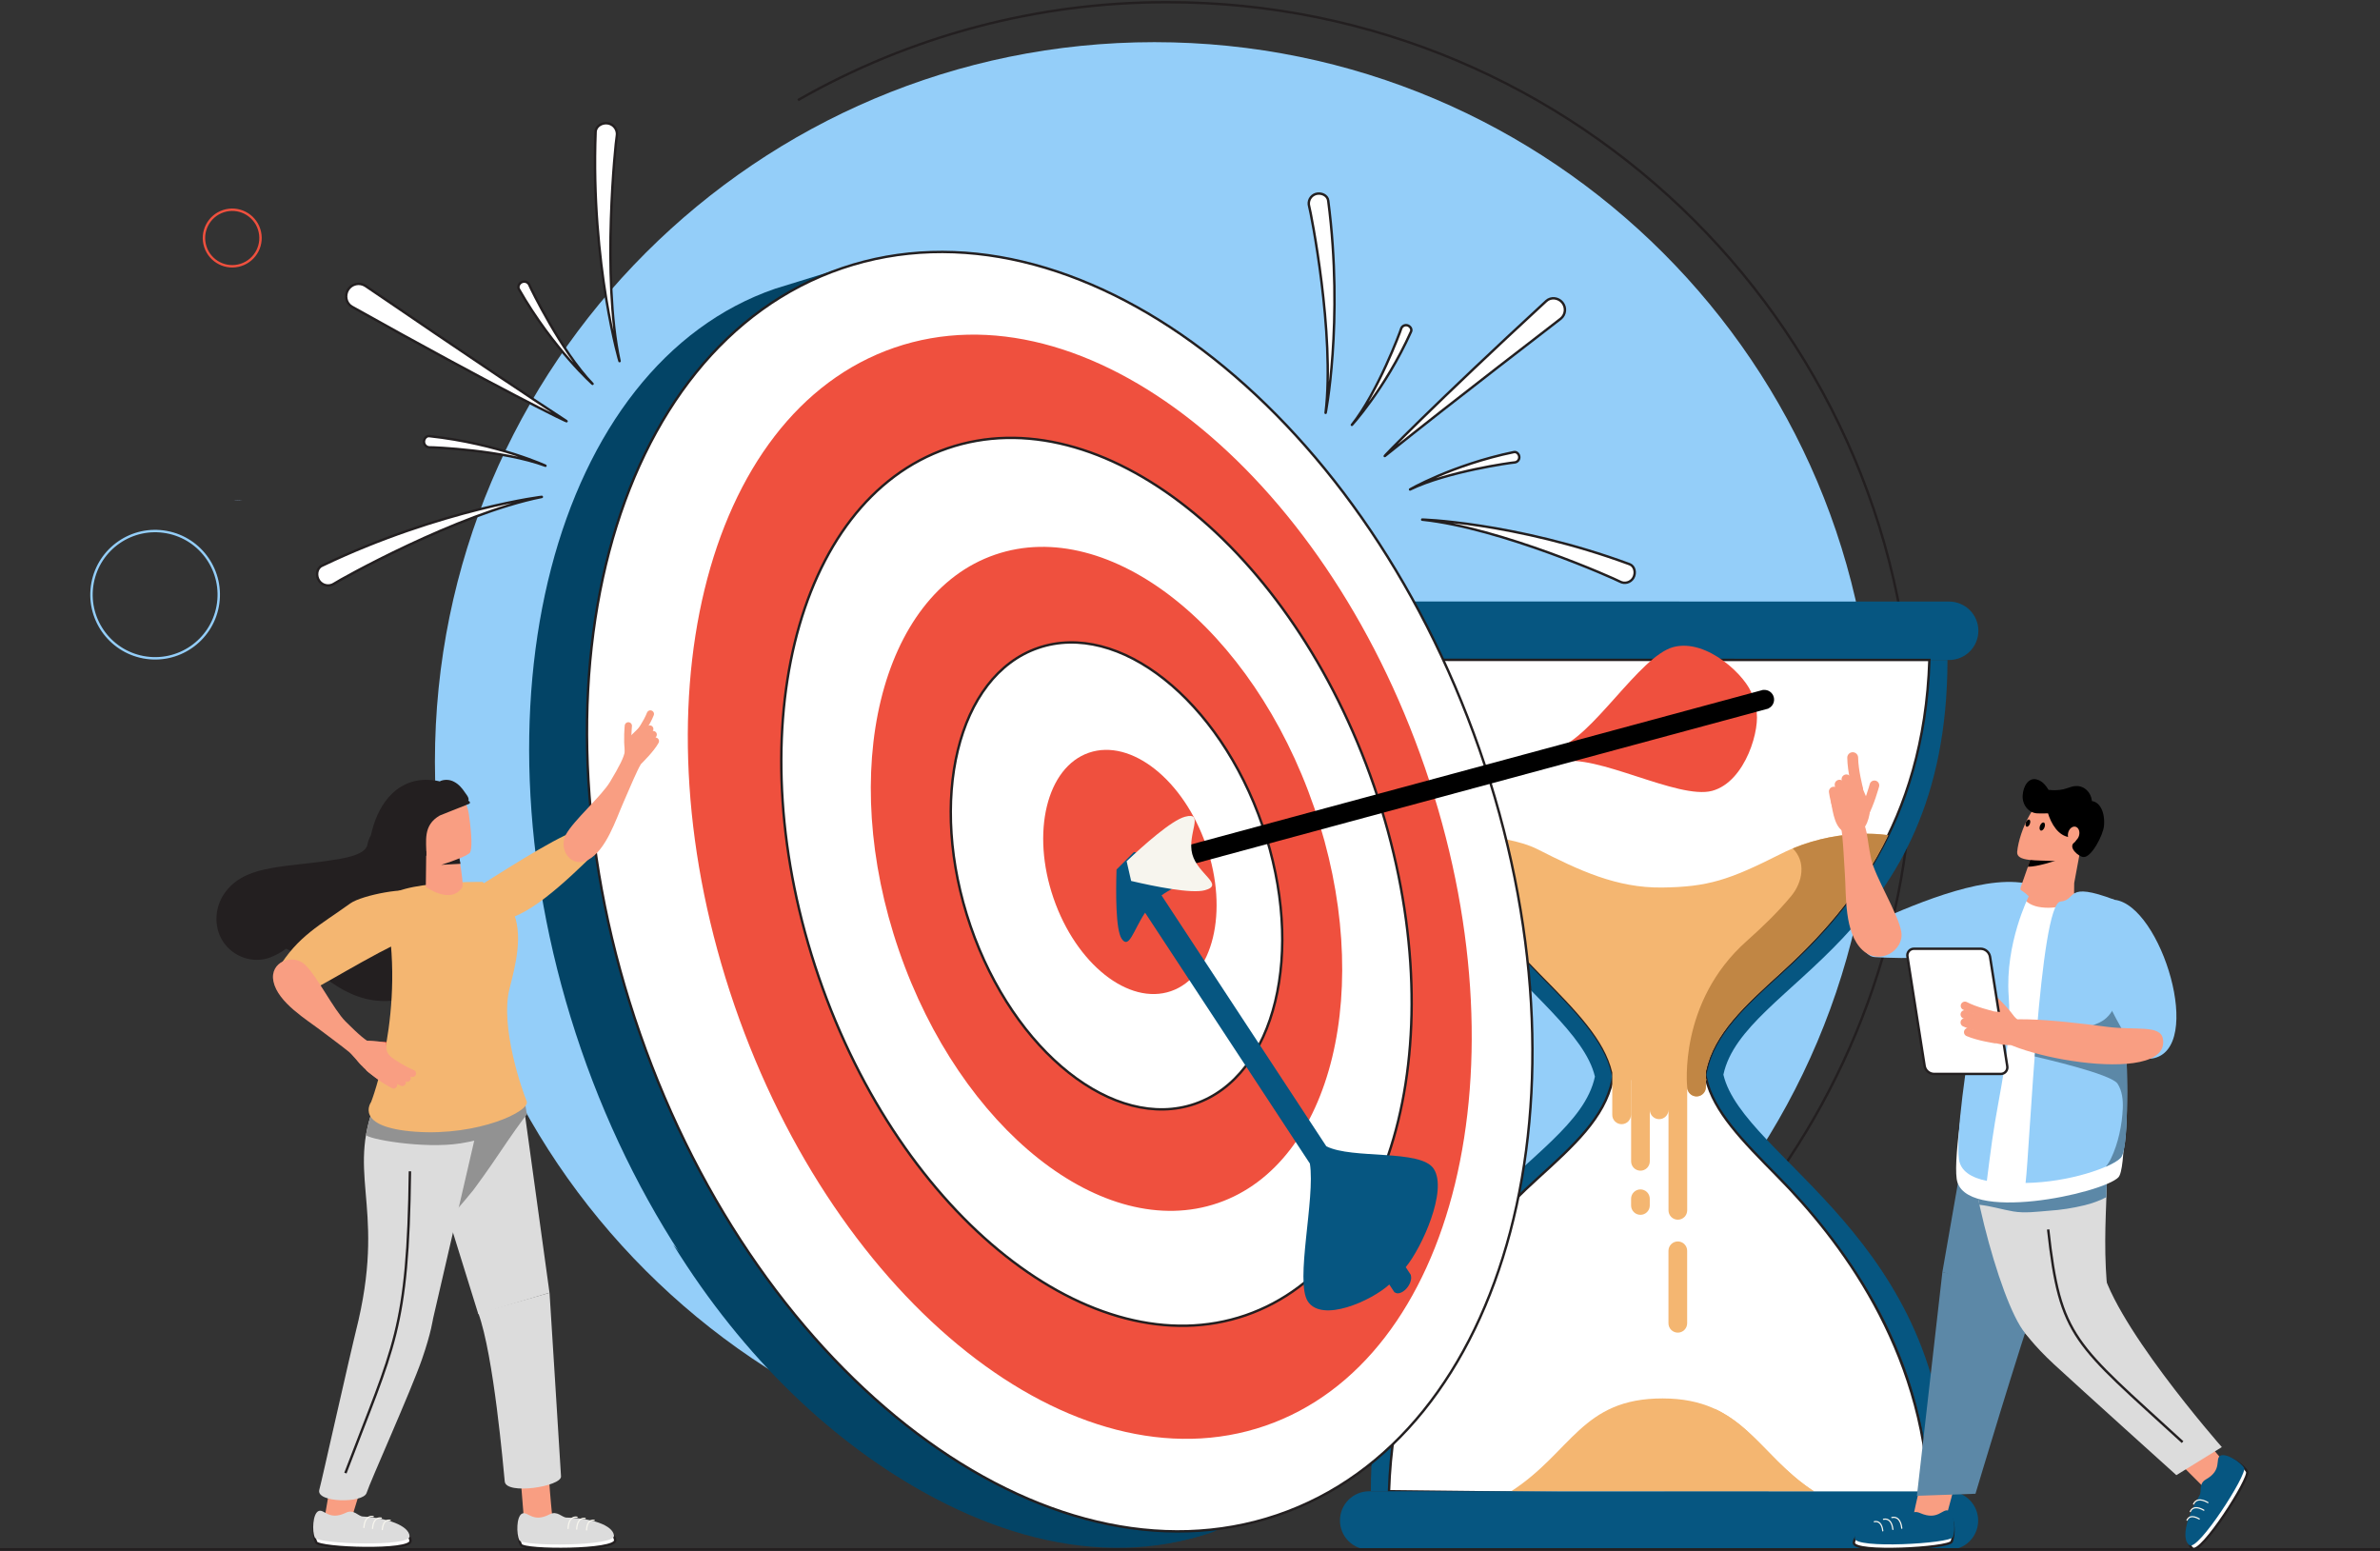 <svg width="1407" height="917" viewBox="0 0 1407 917" fill="none" xmlns="http://www.w3.org/2000/svg">
<rect x="0" y="0" width="1407" height="917" fill="#333333" stroke="none"/>
<g style="mix-blend-mode:multiply">
<path d="M138.106 295.831C139.122 295.701 140.144 295.635 141.167 295.632C144.871 295.632 143.401 295.703 138.106 295.831Z" fill="#AACAF9"/>
</g>
<path d="M682.448 875.591C917.354 875.591 1107.78 685.162 1107.78 450.256C1107.78 215.349 917.354 24.92 682.448 24.92C447.542 24.92 257.112 215.349 257.112 450.256C257.112 685.162 447.542 875.591 682.448 875.591Z" fill="#94CEF9"/>
<path d="M778.936 873.458C979.688 832.381 1130.69 654.754 1130.69 441.858C1130.69 198.552 933.46 1.31 690.147 1.31C613.53 1.189 538.218 21.145 471.714 59.19" stroke="#231F20" stroke-width="1.427" stroke-miterlimit="10"/>
<path d="M773.948 121.978C774.876 125.089 789.246 197.41 783.652 244.031C783.267 247.249 794.569 190.254 785.215 118.61C784.794 115.393 781.012 113.73 777.901 114.658C776.407 115.105 775.151 116.127 774.41 117.5C773.669 118.873 773.503 120.483 773.948 121.978V121.978Z" fill="white" stroke="#231F20" stroke-width="1.427" stroke-miterlimit="10"/>
<path d="M828.261 194.463C827.826 196.09 814.411 232.037 799.192 251.144C798.136 252.464 818.728 230.324 834.154 196.054C834.868 194.513 833.626 192.744 832.014 192.309C831.626 192.203 831.221 192.175 830.822 192.226C830.423 192.277 830.039 192.406 829.69 192.606C829.341 192.807 829.035 193.074 828.79 193.392C828.545 193.711 828.365 194.075 828.261 194.463V194.463Z" fill="white" stroke="#231F20" stroke-width="1.427" stroke-miterlimit="10"/>
<path d="M895.244 273.37C893.56 273.442 855.551 278.672 833.583 289.346C832.063 290.059 858.163 274.833 894.98 267.227C896.635 266.884 898.098 268.461 898.169 270.152C898.189 270.556 898.13 270.959 897.993 271.34C897.857 271.72 897.647 272.07 897.375 272.369C897.103 272.668 896.775 272.91 896.41 273.082C896.044 273.254 895.648 273.352 895.244 273.37V273.37Z" fill="white" stroke="#231F20" stroke-width="1.427" stroke-miterlimit="10"/>
<path d="M922.722 188.327C919.868 190.703 862.252 234.605 818.8 269.481C815.889 271.815 847.797 239.058 914.117 177.931C916.857 175.413 921.252 175.955 923.614 178.823C924.179 179.506 924.605 180.293 924.866 181.14C925.127 181.987 925.219 182.877 925.136 183.76C925.053 184.642 924.797 185.5 924.383 186.284C923.969 187.067 923.405 187.762 922.722 188.327V188.327Z" fill="white" stroke="#231F20" stroke-width="1.427" stroke-miterlimit="10"/>
<path d="M1169.57 372.861C1169.56 377.44 1167.74 381.83 1164.51 385.066C1161.27 388.303 1156.88 390.121 1152.3 390.121L809.53 390.036C807.263 390.035 805.019 389.587 802.926 388.719C800.832 387.851 798.93 386.579 797.328 384.975C795.726 383.372 794.455 381.469 793.589 379.374C792.722 377.28 792.276 375.035 792.277 372.769V372.769C792.279 368.192 794.099 363.804 797.335 360.569C800.572 357.334 804.961 355.516 809.537 355.516L1152.31 355.595C1156.88 355.596 1161.27 357.416 1164.51 360.654C1167.75 363.892 1169.57 368.283 1169.57 372.861V372.861Z" fill="#065681"/>
<path d="M1151.3 390.121L810.53 390.036C810.53 539.465 931.213 586.807 942.879 636.381C931.184 691.407 810.452 715.017 810.416 881.492L1151.18 881.578C1151.22 732.148 1030.5 684.807 1018.83 635.232C1030.53 580.214 1151.26 556.597 1151.3 390.121ZM1051.03 695.502C1087.42 732.433 1136.8 793.031 1140.43 881.549L821.119 881.478C824.294 783.884 871.199 730.778 909.144 696.344C930.256 677.172 948.501 660.619 953.188 638.55L953.674 636.245L953.139 633.948C948.551 614.491 931.84 597.559 910.685 576.068C874.296 539.137 824.922 478.539 821.283 390.014L1140.59 390.093C1137.42 487.686 1090.52 540.785 1052.57 575.233C1031.45 594.398 1013.22 610.952 1008.53 633.027L1008.04 635.332L1008.58 637.63C1013.15 657.101 1029.87 674.061 1051.03 695.524V695.502Z" fill="#065681"/>
<path d="M1008.06 635.346L1008.56 633.042C1013.24 610.973 1031.48 594.42 1052.59 575.248C1090.55 540.8 1137.44 487.701 1140.62 390.107L821.311 390.029C824.949 478.553 874.303 539.152 910.713 576.083C931.869 597.545 948.579 614.505 953.167 633.962L953.702 636.26L953.217 638.564C948.529 660.633 930.285 677.187 909.172 696.358C871.228 730.792 824.322 783.899 821.146 881.492L1140.46 885.06C1136.82 796.542 1087.47 732.441 1051.06 695.509C1029.9 674.047 1013.18 657.087 1008.61 637.63L1008.06 635.346Z" fill="white" stroke="#231F20" stroke-width="1.427" stroke-miterlimit="10"/>
<path d="M1052.54 504.867C1022.09 520.236 1009.64 524.275 982.613 524.617C955.586 524.96 933.46 514.421 909.222 502.12C888.152 491.418 849.002 493.672 849.002 493.672C867.054 528.634 890.785 555.919 910.677 576.09C931.833 597.552 948.543 614.512 953.131 633.969V658.778C953.104 659.52 953.228 660.261 953.493 660.954C953.759 661.648 954.162 662.281 954.678 662.816C955.193 663.35 955.812 663.776 956.496 664.066C957.179 664.357 957.914 664.506 958.657 664.506C959.4 664.506 960.136 664.357 960.819 664.066C961.503 663.776 962.121 663.35 962.637 662.816C963.153 662.281 963.555 661.648 963.821 660.954C964.087 660.261 964.21 659.52 964.184 658.778V638.429H964.276V686.469C964.276 687.934 964.858 689.339 965.894 690.374C966.929 691.41 968.334 691.992 969.799 691.992C971.264 691.992 972.668 691.41 973.704 690.374C974.739 689.339 975.321 687.934 975.321 686.469V656.01C975.321 657.476 975.904 658.883 976.941 659.92C977.978 660.957 979.384 661.539 980.851 661.539C982.317 661.539 983.724 660.957 984.761 659.92C985.798 658.883 986.381 657.476 986.381 656.01V715.445C986.381 716.17 986.524 716.888 986.801 717.558C987.079 718.228 987.485 718.837 987.998 719.35C988.511 719.863 989.12 720.269 989.79 720.547C990.46 720.824 991.178 720.967 991.903 720.967C992.629 720.967 993.347 720.824 994.017 720.547C994.687 720.269 995.296 719.863 995.808 719.35C996.321 718.837 996.728 718.228 997.006 717.558C997.283 716.888 997.426 716.17 997.426 715.445V642.567C997.426 644.032 998.008 645.436 999.043 646.472C1000.08 647.508 1001.48 648.09 1002.95 648.09C1004.41 648.09 1005.82 647.508 1006.85 646.472C1007.89 645.436 1008.47 644.032 1008.47 642.567V638.422H1008.78C1008.72 638.15 1008.63 637.886 1008.56 637.622L1008.47 637.23V633.22L1008.51 633.02C1013.2 610.952 1031.44 594.398 1052.55 575.226C1074.11 555.655 1098.55 530.054 1116.23 493.708C1116.25 493.737 1085.76 488.107 1052.54 504.867Z" fill="#F4B671"/>
<path d="M1059.82 501.507C1067.84 509.355 1065.74 521.428 1058.89 529.683C1050.96 539.265 1041.95 547.935 1032.62 556.233C991.917 592.4 997.432 642.567 997.432 642.567C997.432 644.032 998.014 645.436 999.05 646.472C1000.09 647.508 1001.49 648.089 1002.95 648.089C1004.42 648.089 1005.82 647.508 1006.86 646.472C1007.9 645.436 1008.48 644.032 1008.48 642.567V638.422H1008.79C1008.73 638.15 1008.63 637.886 1008.57 637.622L1008.48 637.23V633.22L1008.52 633.02C1013.21 610.951 1031.45 594.398 1052.56 575.226C1074.12 555.655 1098.56 530.054 1116.24 493.708C1116.25 493.737 1090.12 488.92 1059.82 501.507Z" fill="#C18644"/>
<path d="M991.882 733.817C991.156 733.817 990.437 733.961 989.767 734.239C989.097 734.516 988.487 734.924 987.974 735.437C987.461 735.951 987.055 736.561 986.778 737.232C986.501 737.902 986.358 738.621 986.359 739.347V782.2C986.359 783.665 986.941 785.07 987.977 786.105C989.013 787.141 990.417 787.723 991.882 787.723C993.346 787.723 994.751 787.141 995.787 786.105C996.823 785.07 997.404 783.665 997.404 782.2V739.347C997.405 738.621 997.263 737.902 996.986 737.232C996.709 736.561 996.302 735.951 995.789 735.437C995.276 734.924 994.667 734.516 993.997 734.239C993.326 733.961 992.608 733.817 991.882 733.817Z" fill="#F4B671"/>
<path d="M969.791 703.065C968.325 703.065 966.918 703.648 965.881 704.685C964.844 705.722 964.262 707.129 964.262 708.595V712.562C964.262 713.287 964.405 714.006 964.682 714.676C964.96 715.346 965.366 715.954 965.879 716.467C966.392 716.98 967.001 717.387 967.671 717.664C968.341 717.942 969.059 718.085 969.784 718.085C970.51 718.085 971.228 717.942 971.898 717.664C972.568 717.387 973.177 716.98 973.69 716.467C974.202 715.954 974.609 715.346 974.887 714.676C975.164 714.006 975.307 713.287 975.307 712.562V708.595C975.308 707.87 975.166 707.152 974.889 706.481C974.613 705.811 974.207 705.201 973.694 704.688C973.182 704.175 972.574 703.767 971.904 703.489C971.235 703.21 970.517 703.066 969.791 703.065V703.065Z" fill="#F4B671"/>
<path d="M1072.41 881.556C1038.87 859.809 1030.75 826.659 982.913 826.616C935.072 826.573 929.307 858.21 893.396 881.485L1072.41 881.556Z" fill="#F4B671"/>
<path d="M1019.55 842.706C1026.37 862.377 1012.24 876.44 993.658 880.001C990.212 880.671 986.709 881.15 983.198 881.535H1072.39C1047.68 865.517 1036.75 843.312 1013.59 832.731C1016.29 835.574 1018.33 838.981 1019.55 842.706V842.706Z" fill="#F4B671"/>
<path d="M895.094 758.326C848.174 806.581 830.921 890.411 832.512 868.449C835.644 825.025 845.434 786.296 884.027 735.459C905.718 706.875 934.936 717.335 895.094 758.326Z" fill="white"/>
<path d="M792.149 898.745C792.153 894.168 793.974 889.78 797.212 886.544C800.449 883.309 804.839 881.492 809.416 881.492L1152.18 881.578C1154.44 881.577 1156.69 882.023 1158.78 882.89C1160.88 883.757 1162.78 885.028 1164.38 886.631C1165.99 888.234 1167.26 890.137 1168.13 892.231C1168.99 894.326 1169.44 896.571 1169.44 898.837V898.837C1169.44 901.104 1168.99 903.349 1168.12 905.443C1167.26 907.537 1165.98 909.44 1164.38 911.042C1162.78 912.644 1160.87 913.915 1158.78 914.781C1156.68 915.647 1154.44 916.092 1152.17 916.09L809.409 916.012C804.831 916.01 800.441 914.19 797.204 910.952C793.968 907.714 792.149 903.323 792.149 898.745V898.745Z" fill="#065681"/>
<path d="M957.59 343.743C954.736 342.145 887.438 312.071 840.746 307.169C837.521 306.826 895.601 308.467 963.377 333.504C966.424 334.632 967.201 338.692 965.603 341.517C965.223 342.189 964.714 342.78 964.106 343.256C963.498 343.732 962.802 344.083 962.058 344.29C961.314 344.497 960.536 344.555 959.77 344.461C959.003 344.367 958.262 344.123 957.59 343.743V343.743Z" fill="white" stroke="#231F20" stroke-width="1.427" stroke-miterlimit="10"/>
<path d="M197.606 344.942C200.502 342.93 270.333 303.687 320.329 293.734C323.789 293.02 261.108 300.605 190.299 334.439C187.117 335.966 186.682 340.433 188.687 343.33C189.658 344.723 191.142 345.676 192.813 345.978C194.485 346.28 196.208 345.908 197.606 344.942V344.942Z" fill="white" stroke="#231F20" stroke-width="1.427" stroke-miterlimit="10"/>
<path d="M254.137 264.43C255.971 264.33 297.604 266.049 322.47 275.318C324.189 275.96 294.386 262.175 253.787 257.794C251.961 257.594 250.548 259.449 250.641 261.283C250.689 262.163 251.084 262.989 251.739 263.579C252.394 264.168 253.257 264.474 254.137 264.43V264.43Z" fill="white" stroke="#231F20" stroke-width="1.427" stroke-miterlimit="10"/>
<path d="M313.002 168.606C313.644 170.325 331.867 207.799 350.304 226.885C351.581 228.205 327.029 206.4 306.78 170.939C305.874 169.348 307.008 167.3 308.728 166.658C309.553 166.353 310.466 166.386 311.267 166.751C312.067 167.116 312.691 167.783 313.002 168.606V168.606Z" fill="white" stroke="#231F20" stroke-width="1.427" stroke-miterlimit="10"/>
<path d="M215.914 168.927C219.339 171.068 284.104 215.755 334.785 248.84C338.174 251.059 293.58 229.161 208.087 181.314C204.555 179.337 203.642 174.621 205.797 171.196C206.839 169.556 208.49 168.396 210.387 167.97C212.283 167.545 214.271 167.889 215.914 168.927V168.927Z" fill="white" stroke="#231F20" stroke-width="1.427" stroke-miterlimit="10"/>
<path d="M364.63 80.474C363.917 83.934 355.597 163.604 366.286 213.471C366.999 216.917 349.126 156.391 352.108 77.962C352.237 74.437 356.168 72.254 359.622 72.967C360.443 73.131 361.225 73.455 361.922 73.921C362.618 74.387 363.216 74.986 363.681 75.683C364.147 76.38 364.47 77.162 364.632 77.984C364.795 78.806 364.795 79.652 364.63 80.474V80.474Z" fill="white" stroke="#231F20" stroke-width="1.427" stroke-miterlimit="10"/>
<path d="M343.482 620.206C413.406 823.491 585.318 950.767 715.526 905.973L761.084 883.012C839.427 791.191 567.117 348.146 501.474 157.304L458.221 170.661C328.013 215.455 273.558 416.928 343.482 620.206Z" fill="#034466"/>
<g style="mix-blend-mode:multiply">
<path d="M715.904 865.902C673.143 875.606 633.201 873.515 591.369 860.736C517.877 838.282 447.468 795.179 397.908 735.559C480.932 869.905 614.379 940.885 717.809 905.302L762.689 880.058C771.686 869.512 776.395 863.983 776.959 844.918C757.209 853.83 736.817 861.15 715.904 865.902Z" fill="#034466"/>
</g>
<path d="M378.415 611.265C449.416 814.822 618.046 942.14 755.054 895.641C892.062 849.142 945.56 646.434 874.566 442.885C803.572 239.336 634.935 112.003 497.906 158.503C360.877 205.002 307.4 407.709 378.415 611.265Z" fill="white" stroke="#231F20" stroke-width="1.427" stroke-miterlimit="10"/>
<path d="M434.225 594.363C494.759 770.349 635.22 881.578 747.947 842.791C860.674 804.005 902.978 629.924 842.437 453.93C781.896 277.937 641.449 166.729 528.73 205.509C416.01 244.288 373.691 418.376 434.225 594.363Z" fill="#EF503E"/>
<path d="M484.086 577.702C532.761 719.212 645.71 808.65 736.353 777.484C826.997 746.318 861.018 606.307 812.335 464.804C763.652 323.301 650.718 233.849 560.074 265.022C469.43 296.195 435.403 436.185 484.086 577.702Z" fill="white" stroke="#231F20" stroke-width="1.427" stroke-miterlimit="10"/>
<path d="M531.399 561.72C567.788 667.547 652.267 734.424 720.05 711.107C787.833 687.789 813.277 583.096 776.888 477.247C740.499 371.399 656.013 304.579 588.23 327.882C520.447 351.185 494.996 455.892 531.399 561.72Z" fill="#EF503E"/>
<path d="M573.752 547.442C599.352 621.854 658.745 668.896 706.414 652.492C754.083 636.089 771.978 562.476 746.37 488.057C720.763 413.638 661.377 366.604 613.708 383C566.039 399.397 548.151 473.024 573.752 547.442Z" fill="white" stroke="#231F20" stroke-width="1.427" stroke-miterlimit="10"/>
<path d="M622.82 530.946C636.206 569.875 667.272 594.448 692.216 585.886C717.16 577.324 726.5 538.795 713.115 499.887C699.73 460.98 668.656 436.385 643.726 444.947C618.796 453.509 609.428 492.024 622.82 530.946Z" fill="#EF503E"/>
<path d="M834.025 753.774L834.111 753.689L831.043 749.022C840.525 737.556 855.966 703.636 847.589 690.886C839.855 679.113 799.627 685.413 784.087 677.572L686.665 529.255C696.033 522.512 705.501 521.407 701.106 514.75C697.667 509.512 681.214 505.674 670.354 503.662L660.065 513.993C659.63 527.857 659.566 549.519 663.055 554.82C667.45 561.513 670.012 549.925 676.947 539.487L774.383 687.803C777.644 708.559 765.429 757.492 773.163 769.265C781.54 782.015 810.694 768.972 821.325 759.276L824.393 763.942L824.486 763.849C826.013 765.169 828.867 764.413 831.264 761.88C833.661 759.347 834.775 755.922 834.025 753.774Z" fill="#065681"/>
<path d="M989.206 382.494C969.121 387.924 940.951 436.72 920.217 442.35L1035.95 411.077C1033.09 400.467 1009.29 377.064 989.206 382.494Z" fill="#EF503E"/>
<path d="M1012.17 467.473C992.081 472.895 943.156 444.904 922.422 450.505L1038.16 419.232C1041.02 429.842 1032.25 462.043 1012.17 467.473Z" fill="#EF503E"/>
<path d="M1048.6 412.026C1048.25 410.72 1047.44 409.581 1046.33 408.812C1045.22 408.044 1043.87 407.696 1042.52 407.83V407.73L698.944 500.565L701.941 511.66L1045.49 418.825V418.718C1046.71 418.152 1047.7 417.168 1048.27 415.943C1048.84 414.717 1048.96 413.329 1048.6 412.026Z" fill="black"/>
<path d="M700.492 482.792C712.486 479.545 701.612 492.923 704.852 504.91C708.091 516.897 724.23 522.991 712.229 526.23C704.238 528.37 682.39 523.947 668.705 520.736L666.044 509.084C676.283 499.423 692.594 484.925 700.492 482.792Z" fill="#F7F5EE"/>
<path d="M253.716 493.887C275.014 493.237 272.439 460.295 251.247 460.937C232.653 461.508 222.807 477.347 219.268 493.715C218.257 495.447 217.557 497.343 217.199 499.316C215.922 506.073 200.139 507.807 194.716 508.663C183.3 510.468 171.77 511.068 160.418 513.13C150.051 515.006 140.326 518.174 133.612 526.786C126.898 535.398 125.877 547.706 132.063 556.868C137.993 565.637 149.33 569.625 159.384 566.086C162.851 564.774 166.122 562.996 169.109 560.799C175.138 563.168 180.225 568.191 185.298 572.486C194.403 580.214 204.192 587.37 215.979 590.324C239.525 596.232 263.627 582.989 273.06 561.07C276.834 552.301 272.874 544.617 266.638 540.586C266.144 539.003 265.423 537.501 264.497 536.126C264.963 535.684 265.395 535.207 265.789 534.699C266.545 533.515 267.302 532.323 268.065 531.132C269.265 528.566 269.788 525.737 269.585 522.912L269.841 517.026C269.396 512.705 267.314 508.718 264.022 505.884C260.73 503.05 256.478 501.583 252.139 501.785C251.854 501.785 251.569 501.871 251.29 501.921C251.617 499.915 252.08 497.934 252.674 495.991C252.988 495.278 253.274 494.564 253.538 493.787C254.601 492.666 254.601 492.702 253.716 493.887Z" fill="#231F20"/>
<path d="M341.007 490.804C325.638 496.327 293.202 517.825 277.84 527.193C275.507 528.62 287.786 536.247 289.413 538.174C290.276 540.607 292.053 542.633 294.051 543.083C308.728 546.344 337.054 518.388 348.991 506.929C354.613 501.542 348.07 488.228 341.007 490.804Z" fill="#F4B671"/>
<path d="M375.74 444.155C374.67 444.44 369.568 443.156 369.426 444.02C368.812 447.751 366.3 452.717 360.628 462.178C355.541 470.655 339.223 484.796 334.571 493.273C329.919 501.749 337.339 513.487 347.478 508.342C358.316 502.834 364.217 484.083 368.612 474.201C371.466 467.779 373.785 462.021 376.775 455.714C377.41 454.365 381.056 446.752 383.532 446.217C378.944 444.426 376.839 448.422 375.74 444.155Z" fill="#F99E82"/>
<path d="M244.704 527.628C242.321 523.861 214.081 528.955 207.017 534.05C189.386 546.779 176.015 553.25 164.306 572.793C162.102 576.475 166.119 585.922 176.764 587.941C181.174 588.776 206.889 571.53 233.902 558.109" fill="#F4B671"/>
<path d="M218.298 623.374C218.298 622.211 220.924 617.195 220.103 616.867C216.536 615.44 212.255 611.744 204.292 603.809C197.157 596.674 187.36 576.696 180.118 570.075C172.876 563.453 159.191 568.576 161.653 580.192C164.293 592.622 181.467 602.796 190.193 609.489C195.844 613.827 200.996 617.48 206.504 621.947C207.681 622.896 210.378 626.349 214.01 629.838C217.021 625.479 213.746 623.588 218.298 623.374Z" fill="#F99E82"/>
<path d="M371.459 429.043C371.459 429.043 370.631 437.484 371.516 443.22" stroke="#F99E82" stroke-width="4.281" stroke-linecap="round" stroke-linejoin="round"/>
<path d="M369.475 447.994C369.247 443.299 369.368 438.197 369.368 438.197C369.368 438.197 378.037 430.156 379.1 428.572C381.833 424.548 389.197 438.297 386.863 442.129C383.724 447.309 380.092 448.029 377.01 453.944" fill="#F99E82"/>
<path d="M377.474 434.352C377.474 434.352 382.397 427.452 384.487 422.029" stroke="#F99E82" stroke-width="4.281" stroke-linecap="round" stroke-linejoin="round"/>
<path d="M375.69 442.321C375.69 442.321 381.398 436.064 384.138 430.905" stroke="#F99E82" stroke-width="4.281" stroke-linecap="round" stroke-linejoin="round"/>
<path d="M377.716 445.632C377.716 445.632 383.424 439.374 386.157 434.216" stroke="#F99E82" stroke-width="4.281" stroke-linecap="round" stroke-linejoin="round"/>
<path d="M378.037 449.499C378.037 449.499 385.072 442.564 387.456 438.083" stroke="#F99E82" stroke-width="4.281" stroke-linecap="round" stroke-linejoin="round"/>
<path d="M324.767 849.377C321.692 848.985 306.066 852.645 306.066 852.645L310.234 904.31L327.643 907.164C321.343 851.646 325.367 849.456 324.767 849.377Z" fill="#F99E82"/>
<path d="M308.827 897.418C305.495 899.087 306.008 909.454 307.942 913.115C309.875 916.775 364.359 916.796 363.71 910.396C363.06 903.996 349.732 899.979 335.369 899.694C332.63 899.637 323.718 899.273 318.509 900.571C311.795 902.234 312.202 895.705 308.827 897.418Z" fill="white" stroke="#231F20" stroke-width="1.427" stroke-miterlimit="10"/>
<path d="M308.599 894.713C305.302 896.383 305.138 906.786 307.057 910.475C308.977 914.164 363.632 914.149 362.989 907.749C362.347 901.349 349.133 897.325 334.899 897.047C332.187 896.982 329.44 892.766 324.909 895.127C314.835 900.45 311.981 893.001 308.599 894.713Z" fill="#DCDCDC"/>
<path d="M341.113 896.79C338.031 896.297 336.033 898.695 335.826 903.475" stroke="#F7F5EE" stroke-width="0.714" stroke-linecap="round" stroke-linejoin="round"/>
<path d="M345.93 897.539C343.019 897.075 341.135 899.337 340.936 903.846" stroke="#F7F5EE" stroke-width="0.714" stroke-linecap="round" stroke-linejoin="round"/>
<path d="M351.252 898.659C348.627 898.238 346.928 900.279 346.75 904.367" stroke="#F7F5EE" stroke-width="0.714" stroke-linecap="round" stroke-linejoin="round"/>
<path d="M308.214 643.502L324.853 764.149L282.777 776.771L240.787 641.754L308.214 643.502Z" fill="#DCDCDC"/>
<path d="M309.584 661.126C302.963 669.994 296.891 679.256 290.619 688.374C287.644 692.713 284.575 696.936 281.465 701.218C280.858 702.045 280.273 702.901 279.631 703.708L278.917 704.557C277.576 706.219 276.199 707.867 274.815 709.494C271.661 713.212 268.45 716.886 265.297 720.611L240.773 641.768L308.2 643.509L310.476 660.005C310.169 660.362 309.869 660.74 309.584 661.126Z" fill="#929292"/>
<path d="M215.579 872.345L197.413 864.989L191.142 901.599L205.99 903.604L215.579 872.345Z" fill="#F99E82"/>
<path d="M188.309 895.941C184.927 897.496 185.077 907.87 186.882 911.638C188.687 915.405 243.149 917.253 242.713 910.831C242.278 904.41 229.107 899.943 214.758 899.144C212.026 898.994 203.128 898.324 197.877 899.444C191.148 900.857 191.812 894.342 188.309 895.941Z" fill="white" stroke="#231F20" stroke-width="1.427" stroke-miterlimit="10"/>
<path d="M188.244 893.222C184.89 894.778 184.37 905.166 186.161 908.919C187.951 912.672 242.578 914.52 242.157 908.106C241.736 901.692 228.664 897.211 214.444 896.412C211.74 896.255 209.143 891.917 204.555 894.157C194.245 899.18 191.647 891.631 188.244 893.222Z" fill="#DCDCDC"/>
<path d="M220.637 896.411C217.569 895.812 215.486 898.145 215.122 902.919" stroke="#F7F5EE" stroke-width="0.714" stroke-linecap="round" stroke-linejoin="round"/>
<path d="M225.425 897.332C222.528 896.768 220.573 898.966 220.224 903.461" stroke="#F7F5EE" stroke-width="0.714" stroke-linecap="round" stroke-linejoin="round"/>
<path d="M230.698 898.63C228.087 898.124 226.325 900.1 226.011 904.16" stroke="#F7F5EE" stroke-width="0.714" stroke-linecap="round" stroke-linejoin="round"/>
<path d="M286.116 649.353L256.028 779.403C256.028 779.403 218.733 786.31 211.997 780.117C227.865 710.429 203.207 692.648 223.87 647.169C229.086 635.717 286.116 649.353 286.116 649.353Z" fill="#DCDCDC"/>
<path d="M211.998 780.138L256.092 778.968C256.092 778.968 254.958 787.723 249.457 803.477C242.814 822.521 218.655 876.198 216.728 882.455C214.802 888.713 186.711 888.356 188.751 880.672C190.792 872.987 205.226 807.801 211.998 780.138Z" fill="#DCDCDC"/>
<path d="M311.488 658.878L309.99 649.431L283.476 648.718C272.203 646.213 228.415 637.173 223.87 647.162C220.37 654.654 217.856 662.569 216.392 670.708C215.986 673.112 250.269 679.32 272.295 675.838C300.022 671.528 311.488 658.878 311.488 658.878Z" fill="#929292"/>
<path d="M282.777 776.207L324.874 764.177C324.874 764.177 331.353 866.751 331.66 872.702C331.966 878.652 299.216 883.804 298.396 875.741C297.575 867.679 291.91 801.18 282.777 776.207Z" fill="#DCDCDC"/>
<path d="M234.088 618.479C234.088 618.479 223.742 617.373 216.692 618.415" stroke="#EF503E" stroke-width="4.281" stroke-linecap="round" stroke-linejoin="round"/>
<path d="M302.905 538.01C309.705 552.116 304.667 570.831 301.207 584.43C295.499 607.084 308.877 645.079 311.367 650.922C313.857 656.766 282.713 671.614 245.646 668.967C208.579 666.32 219.389 651.415 219.389 651.415C219.389 651.415 240.709 597.188 227.659 535.113C224.562 520.386 285.274 521.307 285.274 521.307" fill="#F4B671"/>
<path d="M269.377 495.934L252.039 498.26L251.732 524.239C251.732 524.239 266.409 534.942 273.23 524.539C274.672 522.341 269.377 495.934 269.377 495.934Z" fill="#F99E82"/>
<path d="M272.231 510.597C271.789 507.821 271.296 506.159 270.84 503.655C270.331 504.49 269.685 505.233 268.928 505.852C266.616 507.693 262.977 509.099 260.922 511.189L272.231 510.597Z" fill="#231F20"/>
<path d="M246.324 498.16C244.977 495.781 243.932 493.242 243.213 490.604C239.645 477.647 244.39 465.061 253.773 462.492C263.155 459.924 275.285 467.993 277.183 481.3C279.166 495.278 278.945 501.642 277.975 503.776C277.261 505.41 268.928 508.67 260.922 511.189L246.324 498.16Z" fill="#F99E82"/>
<path d="M276.798 473.373C277.017 473.033 277.098 472.623 277.026 472.225C276.827 470.89 275.599 469.463 274.836 468.372C273.18 465.91 271.211 463.555 268.528 462.164C267.341 461.506 266.026 461.109 264.673 460.999C263.319 460.89 261.958 461.07 260.68 461.529C260.409 461.636 260.173 461.793 259.909 461.922C259.831 461.866 259.744 461.823 259.652 461.793C256.885 461.043 253.964 461.073 251.212 461.879C248.229 462.806 245.946 464.733 243.863 467.023C241.915 469.164 239.81 471.347 238.761 474.087C238.041 476.297 237.838 478.643 238.169 480.944L242.385 504.868L252.075 505.852C252.075 497.055 249.899 487.865 259.973 482.057L265.881 479.695L277.297 475.157C278.275 474.758 277.711 473.438 276.798 473.373Z" fill="#231F20"/>
<path d="M214.509 615.382C218.569 614.555 228.137 616.217 228.137 616.217L228.572 619.992C228.13 622.282 231.89 625.7 234.594 627.84C239.282 631.536 230.927 642.681 226.239 639.784C219.917 635.881 208.986 627.412 208.851 621.347" fill="#F99E82"/>
<path d="M228.75 625.778C228.75 625.778 237.169 631.893 243.805 634.504" stroke="#F99E82" stroke-width="4.281" stroke-linecap="round" stroke-linejoin="round"/>
<path d="M226.061 627.947C226.061 627.947 234.202 634.426 240.709 637.337" stroke="#F99E82" stroke-width="4.281" stroke-linecap="round" stroke-linejoin="round"/>
<path d="M223.143 630.445C223.143 630.445 231.277 636.923 237.784 639.834" stroke="#F99E82" stroke-width="4.281" stroke-linecap="round" stroke-linejoin="round"/>
<path d="M218.333 631.479C218.333 631.479 226.282 638.186 232.703 641.283" stroke="#F99E82" stroke-width="4.281" stroke-linecap="round" stroke-linejoin="round"/>
<path d="M242.336 692.37C241.202 786.553 232.989 794.979 204.199 870.747" stroke="#231F20" stroke-width="1.427" stroke-miterlimit="10"/>
<path d="M1289.71 866.052L1303.29 850.619L1320.6 871.103L1303.34 879.68L1289.71 866.052Z" fill="#F99E82"/>
<path d="M1140.69 860.665C1143.78 860.936 1158.46 867.272 1158.46 867.272L1148.15 905.609L1131.24 895.577C1131.24 895.577 1138.48 860.48 1140.69 860.665Z" fill="#F99E82"/>
<path d="M1241.72 744.948L1196.38 786.817C1196.38 786.817 1202.02 795.108 1214.26 806.417C1229.05 820.081 1286.61 871.967 1286.61 871.967L1313.49 855.378C1313.49 855.378 1245.79 778.512 1241.72 744.948Z" fill="#DCDCDC"/>
<path d="M1166.87 645.578L1148.3 751.855L1191.63 766.989L1216.87 638.493L1166.87 645.578Z" fill="#5C88A7"/>
<path d="M1204.43 766.303L1148.3 751.855L1133.23 884.175L1167.86 882.962C1167.86 882.962 1195.31 791.283 1204.43 766.303Z" fill="#5C88A7"/>
<path d="M1164.99 657.301C1159 679.855 1181.66 769.586 1197.29 788.115C1212.91 806.645 1249.29 787.83 1249.29 787.83C1239.01 730.935 1249.64 700.647 1243.76 663.58C1237.88 626.513 1170.96 634.747 1164.99 657.301Z" fill="#DCDCDC"/>
<path d="M1190.15 716.072C1196.96 717.25 1204.36 716.222 1211.23 715.673C1218.36 715.212 1225.44 714.123 1232.38 712.419C1236.84 711.351 1241.15 709.75 1245.23 707.653C1245.78 692.584 1246.12 678.642 1243.73 663.58C1237.85 626.477 1170.95 634.747 1164.96 657.301C1162.4 666.926 1165.07 688.795 1170.18 712.148C1176.93 712.862 1183.45 714.917 1190.15 716.072Z" fill="#5C88A7"/>
<path d="M1156.74 696.808C1160.44 723.55 1243.31 705.37 1252.35 695.902C1261.39 686.434 1250.12 531.874 1250.12 531.874L1184.58 521.992C1184.58 521.992 1152.91 669.003 1156.74 696.808Z" fill="white"/>
<path d="M1183.41 559.501C1160.23 567.228 1124.61 566.721 1108.49 565.765C1099.67 565.237 1097.95 549.512 1104.39 546.665C1128.27 536.126 1169.84 517.461 1196.76 521.992" fill="#94CEF9"/>
<path d="M1194.59 524.51L1203.74 498.389L1230.22 500.394L1226.22 521.991C1226.22 522.234 1226.18 529.269 1226.13 529.54C1225.46 533.201 1218.28 537.696 1206.87 536.333C1196.43 535.084 1193.91 528.178 1194.59 524.51Z" fill="#F99E82"/>
<path d="M1250.12 531.874C1220.34 520.657 1228.16 532.038 1218.16 532.887C1205.82 533.928 1199.97 679.084 1197.47 699.248C1223.01 698.891 1248.25 690.072 1253.68 684.371C1262.74 674.889 1253.25 533.051 1250.12 531.874Z" fill="#94CEF9"/>
<path d="M1251.37 537.182C1251.32 546.707 1250.95 556.204 1251.78 565.722C1252.58 574.912 1254.27 585.801 1250.29 594.462C1248.29 598.815 1245.5 602.39 1241.09 604.452C1237.14 606.321 1232.93 607.584 1228.85 609.132C1220.83 612.098 1212.31 613.47 1203.76 613.171C1203.45 616.938 1203.15 620.712 1202.86 624.473C1206.92 625.479 1248.05 634.797 1251.83 640.548C1254.6 644.779 1255.14 650.195 1254.94 655.132C1254.53 664.886 1252.27 675.824 1248.02 684.693C1247.17 686.486 1246.09 688.165 1244.82 689.687C1249.07 687.846 1252.17 685.991 1253.7 684.386C1261.73 675.945 1255.14 563.189 1251.37 537.182Z" fill="#5C88A7"/>
<path d="M1250.12 531.874C1277.66 535.092 1303.63 620.213 1272.48 625.671C1266.84 626.663 1260.27 619.649 1251.08 602.276C1248.07 596.797 1245.63 591.032 1243.78 585.066" fill="#94CEF9"/>
<path d="M1278.68 614.162C1283.55 643.537 1177.65 623.152 1176.24 608.133C1175.38 598.858 1215.14 602.939 1245.45 606.927C1262.72 609.196 1277.26 605.565 1278.68 614.162Z" fill="#F99E82"/>
<path d="M1177.76 673.769C1181.8 645.229 1189.6 617.637 1187.49 588.862C1185.22 557.803 1199.35 529.833 1199.35 529.833C1197.05 527.438 1194.24 525.59 1191.13 524.427C1188.02 523.264 1184.68 522.814 1181.38 523.112C1181.38 523.112 1154.26 657.48 1158.09 685.278C1159.06 692.292 1165.48 696.209 1174.58 698.014C1175.57 689.923 1176.63 681.841 1177.76 673.769Z" fill="#94CEF9"/>
<path d="M1214.9 508.849C1219.08 506.238 1223.07 503.327 1226.83 500.137L1203.74 498.389L1198.78 512.345C1204.69 512.345 1214.9 508.849 1214.9 508.849Z" fill="black"/>
<path d="M1178.8 591.701C1178.8 591.701 1185.84 598.323 1189.37 603.916" stroke="#F99E82" stroke-width="5.708" stroke-linecap="round" stroke-linejoin="round"/>
<path d="M1143.2 634.804H1182.72C1183.3 634.82 1183.88 634.703 1184.42 634.464C1184.95 634.224 1185.42 633.867 1185.8 633.42C1186.18 632.972 1186.45 632.445 1186.59 631.878C1186.74 631.311 1186.75 630.719 1186.64 630.145L1176.45 565.466C1176.21 564.193 1175.55 563.039 1174.57 562.193C1173.59 561.346 1172.36 560.857 1171.06 560.806H1131.57C1130.99 560.791 1130.41 560.907 1129.87 561.147C1129.34 561.386 1128.86 561.743 1128.49 562.191C1128.11 562.639 1127.84 563.165 1127.69 563.732C1127.55 564.299 1127.53 564.892 1127.65 565.466L1137.81 630.145C1138.04 631.418 1138.71 632.573 1139.69 633.42C1140.67 634.267 1141.91 634.755 1143.2 634.804Z" fill="white" stroke="#231F20" stroke-width="1.427" stroke-miterlimit="10"/>
<path d="M1195.85 607.641C1194.15 602.232 1187.15 598.579 1187.15 598.579C1187.15 598.579 1174.03 597.58 1171.89 597.017C1166.52 595.59 1168.03 612.985 1172.9 614.533C1179.48 616.624 1188.55 619.692 1192.88 616.117" fill="#F99E82"/>
<path d="M1095.75 482.371C1096.83 483.043 1097.94 483.653 1099.08 484.197C1104.07 486.516 1103.47 495.221 1106.13 507.5C1108.5 518.51 1122.21 540.05 1124.01 550.867C1125.81 561.684 1111.2 571.088 1101.03 561.57C1090.15 551.374 1091.52 529.184 1090.66 516.983C1090.1 509.063 1089.9 502.035 1089.11 494.151C1088.94 492.474 1087.97 482.97 1085.14 481.393C1091.67 481.322 1092.41 486.43 1095.75 482.371Z" fill="#F99E82"/>
<path d="M1151.85 895.698C1155.42 897.168 1155.5 907.542 1153.73 911.338C1151.96 915.134 1095.67 918.387 1095.94 911.959C1096.21 905.53 1109.74 900.728 1124.57 899.565C1127.42 899.344 1136.57 898.445 1142.04 899.43C1149.04 900.685 1148.21 894.192 1151.85 895.698Z" fill="white" stroke="#231F20" stroke-width="1.427" stroke-miterlimit="10"/>
<path d="M1151.88 892.987C1155.39 894.456 1156.2 904.831 1154.45 908.627C1152.69 912.422 1096.22 915.669 1096.49 909.247C1096.76 902.826 1110.16 898.017 1124.85 896.854C1127.65 896.633 1130.22 892.23 1135.03 894.342C1145.77 899.094 1148.28 891.481 1151.88 892.987Z" fill="#065681"/>
<path d="M1118.41 897.004C1121.57 896.29 1123.78 898.595 1124.29 903.354" stroke="#F7F5EE" stroke-width="0.714" stroke-linecap="round" stroke-linejoin="round"/>
<path d="M1113.48 898.045C1116.46 897.403 1118.54 899.551 1119.02 904.032" stroke="#F7F5EE" stroke-width="0.714" stroke-linecap="round" stroke-linejoin="round"/>
<path d="M1108.05 899.472C1110.74 898.894 1112.62 900.835 1113.05 904.881" stroke="#F7F5EE" stroke-width="0.714" stroke-linecap="round" stroke-linejoin="round"/>
<path d="M1314.72 862.142C1317.93 860.237 1326.38 866.237 1328.45 869.855C1330.52 873.472 1301.19 919.365 1296.15 915.377C1291.1 911.388 1294.89 897.995 1302.36 885.73C1303.79 883.39 1308.28 875.691 1312.17 871.995C1317.16 867.265 1311.44 864.097 1314.72 862.142Z" fill="white" stroke="#231F20" stroke-width="1.427" stroke-miterlimit="10"/>
<path d="M1312.55 860.522C1315.73 858.646 1324.58 864.09 1326.66 867.7C1328.74 871.31 1299.31 917.346 1294.27 913.365C1289.22 909.383 1292.94 896.083 1300.33 883.918C1301.76 881.606 1299.62 877.004 1304.08 874.493C1314.03 868.863 1309.29 862.449 1312.55 860.522Z" fill="#065681"/>
<path d="M1296.8 889.034C1298.04 886.18 1301.14 885.773 1305.28 888.17" stroke="#F7F5EE" stroke-width="0.714" stroke-linecap="round" stroke-linejoin="round"/>
<path d="M1294.84 893.493C1296.02 890.796 1298.94 890.425 1302.84 892.687" stroke="#F7F5EE" stroke-width="0.714" stroke-linecap="round" stroke-linejoin="round"/>
<path d="M1292.92 898.581C1293.98 896.14 1296.61 895.805 1300.14 897.867" stroke="#F7F5EE" stroke-width="0.714" stroke-linecap="round" stroke-linejoin="round"/>
<path d="M1176.89 599.878C1176.89 599.878 1167.48 597.645 1161.62 594.555" stroke="#F99E82" stroke-width="4.995" stroke-linecap="round" stroke-linejoin="round"/>
<path d="M1176.99 604.252C1176.99 604.252 1167.5 602.44 1161.52 599.614" stroke="#F99E82" stroke-width="4.995" stroke-linecap="round" stroke-linejoin="round"/>
<path d="M1176.99 609.025C1176.99 609.025 1167.5 607.213 1161.52 604.387" stroke="#F99E82" stroke-width="4.995" stroke-linecap="round" stroke-linejoin="round"/>
<path d="M1179.2 614.148C1179.2 614.148 1169.65 612.721 1163.55 610.117" stroke="#F99E82" stroke-width="4.995" stroke-linecap="round" stroke-linejoin="round"/>
<path d="M1108.11 464.219C1108.11 464.219 1105.19 475.05 1101.4 481.743" stroke="#F99E82" stroke-width="5.708" stroke-linecap="round" stroke-linejoin="round"/>
<path d="M1101.14 490.397C1105.75 485.703 1105.65 476.534 1105.65 476.534C1105.65 476.534 1099.48 462.564 1098.88 460.059C1097.38 453.802 1081.19 467.494 1082.28 473.33C1083.76 481.179 1084.82 489.541 1090.85 492.039" fill="#F99E82"/>
<path d="M1098.19 466.402C1098.19 466.402 1095.33 455.557 1095.27 447.851" stroke="#F99E82" stroke-width="6.422" stroke-linecap="round" stroke-linejoin="round"/>
<path d="M1096.66 478.675C1096.66 478.675 1092.52 468.25 1091.54 460.623" stroke="#F99E82" stroke-width="5.708" stroke-linecap="round" stroke-linejoin="round"/>
<path d="M1092.61 481.828C1092.61 481.828 1088.45 471.404 1087.48 463.776" stroke="#F99E82" stroke-width="5.708" stroke-linecap="round" stroke-linejoin="round"/>
<path d="M1088.54 483.669C1088.54 483.669 1084.91 474.55 1084.06 467.886" stroke="#F99E82" stroke-width="5.708" stroke-linecap="round" stroke-linejoin="round"/>
<path d="M1192.51 503.498C1191.94 509.477 1204.03 508.335 1214.98 508.992C1225.93 509.648 1232.17 505.809 1232.9 493.487C1233.64 481.165 1225.37 470.655 1214.42 469.991C1203.47 469.328 1193.68 491.211 1192.51 503.498Z" fill="#F99E82"/>
<path d="M1195.75 470.234C1195.44 475.778 1199.26 480.501 1204.31 480.779C1209.37 481.058 1228.23 480.301 1223.08 478.218C1211.09 473.366 1212.06 462.906 1204.1 460.751C1199.22 459.41 1196.06 464.683 1195.75 470.234Z" fill="black"/>
<path d="M1211.71 466.944C1206.18 466.416 1210.23 493.466 1223.55 494.871C1228.54 495.399 1236.39 480.722 1236.71 475.178C1237.04 469.634 1233.2 464.911 1228.15 464.633C1223.1 464.354 1221.35 467.858 1211.71 466.944Z" fill="black"/>
<path d="M1220.54 475.771C1216.44 475.378 1232.26 493.744 1226.25 498.032C1222.42 500.765 1228.68 506.323 1231.61 506.594C1236.41 507.101 1243.38 493.466 1243.84 488.15C1244.55 479.823 1241.21 473.78 1236.38 473.509C1231.55 473.238 1229.81 476.648 1220.54 475.771Z" fill="black"/>
<path d="M1222.67 492.153C1222.05 494.536 1222.99 496.84 1224.76 497.304C1226.54 497.768 1228.48 496.213 1229.1 493.829C1229.72 491.446 1228.79 489.142 1227.01 488.678C1225.23 488.214 1223.29 489.77 1222.67 492.153Z" fill="#F99E82"/>
<path d="M1206 488.078C1205.51 489.391 1205.71 490.683 1206.44 490.932C1207.17 491.182 1208.18 490.376 1208.67 489.063C1209.17 487.75 1208.98 486.459 1208.24 486.209C1207.5 485.959 1206.5 486.773 1206 488.078Z" fill="black"/>
<path d="M1197.66 486.102C1197.23 487.258 1197.4 488.393 1198.05 488.635C1198.7 488.878 1199.58 488.143 1200.02 486.987C1200.46 485.831 1200.28 484.697 1199.63 484.454C1198.98 484.211 1198.11 484.946 1197.66 486.102Z" fill="black"/>
<path d="M1210.83 726.74C1217.96 791.369 1226.25 793.738 1290.28 852.438" stroke="#231F20" stroke-width="1.427" stroke-miterlimit="10"/>
<path d="M0 915.819H1407" stroke="#231F20" stroke-width="1.427" stroke-miterlimit="10"/>
<path d="M142.497 156.578C151.271 153.704 156.054 144.261 153.179 135.487C150.305 126.713 140.862 121.931 132.088 124.805C123.314 127.68 118.531 137.123 121.406 145.896C124.281 154.67 133.723 159.453 142.497 156.578Z" stroke="#EF503E" stroke-width="1.427" stroke-miterlimit="10"/>
<path d="M128.687 358.392C132.484 337.967 119.004 318.332 98.579 314.535C78.154 310.738 58.519 324.218 54.722 344.643C50.925 365.068 64.405 384.703 84.83 388.5C105.255 392.297 124.891 378.817 128.687 358.392Z" stroke="#94CEF9" stroke-width="1.427" stroke-miterlimit="10"/>
</svg>
